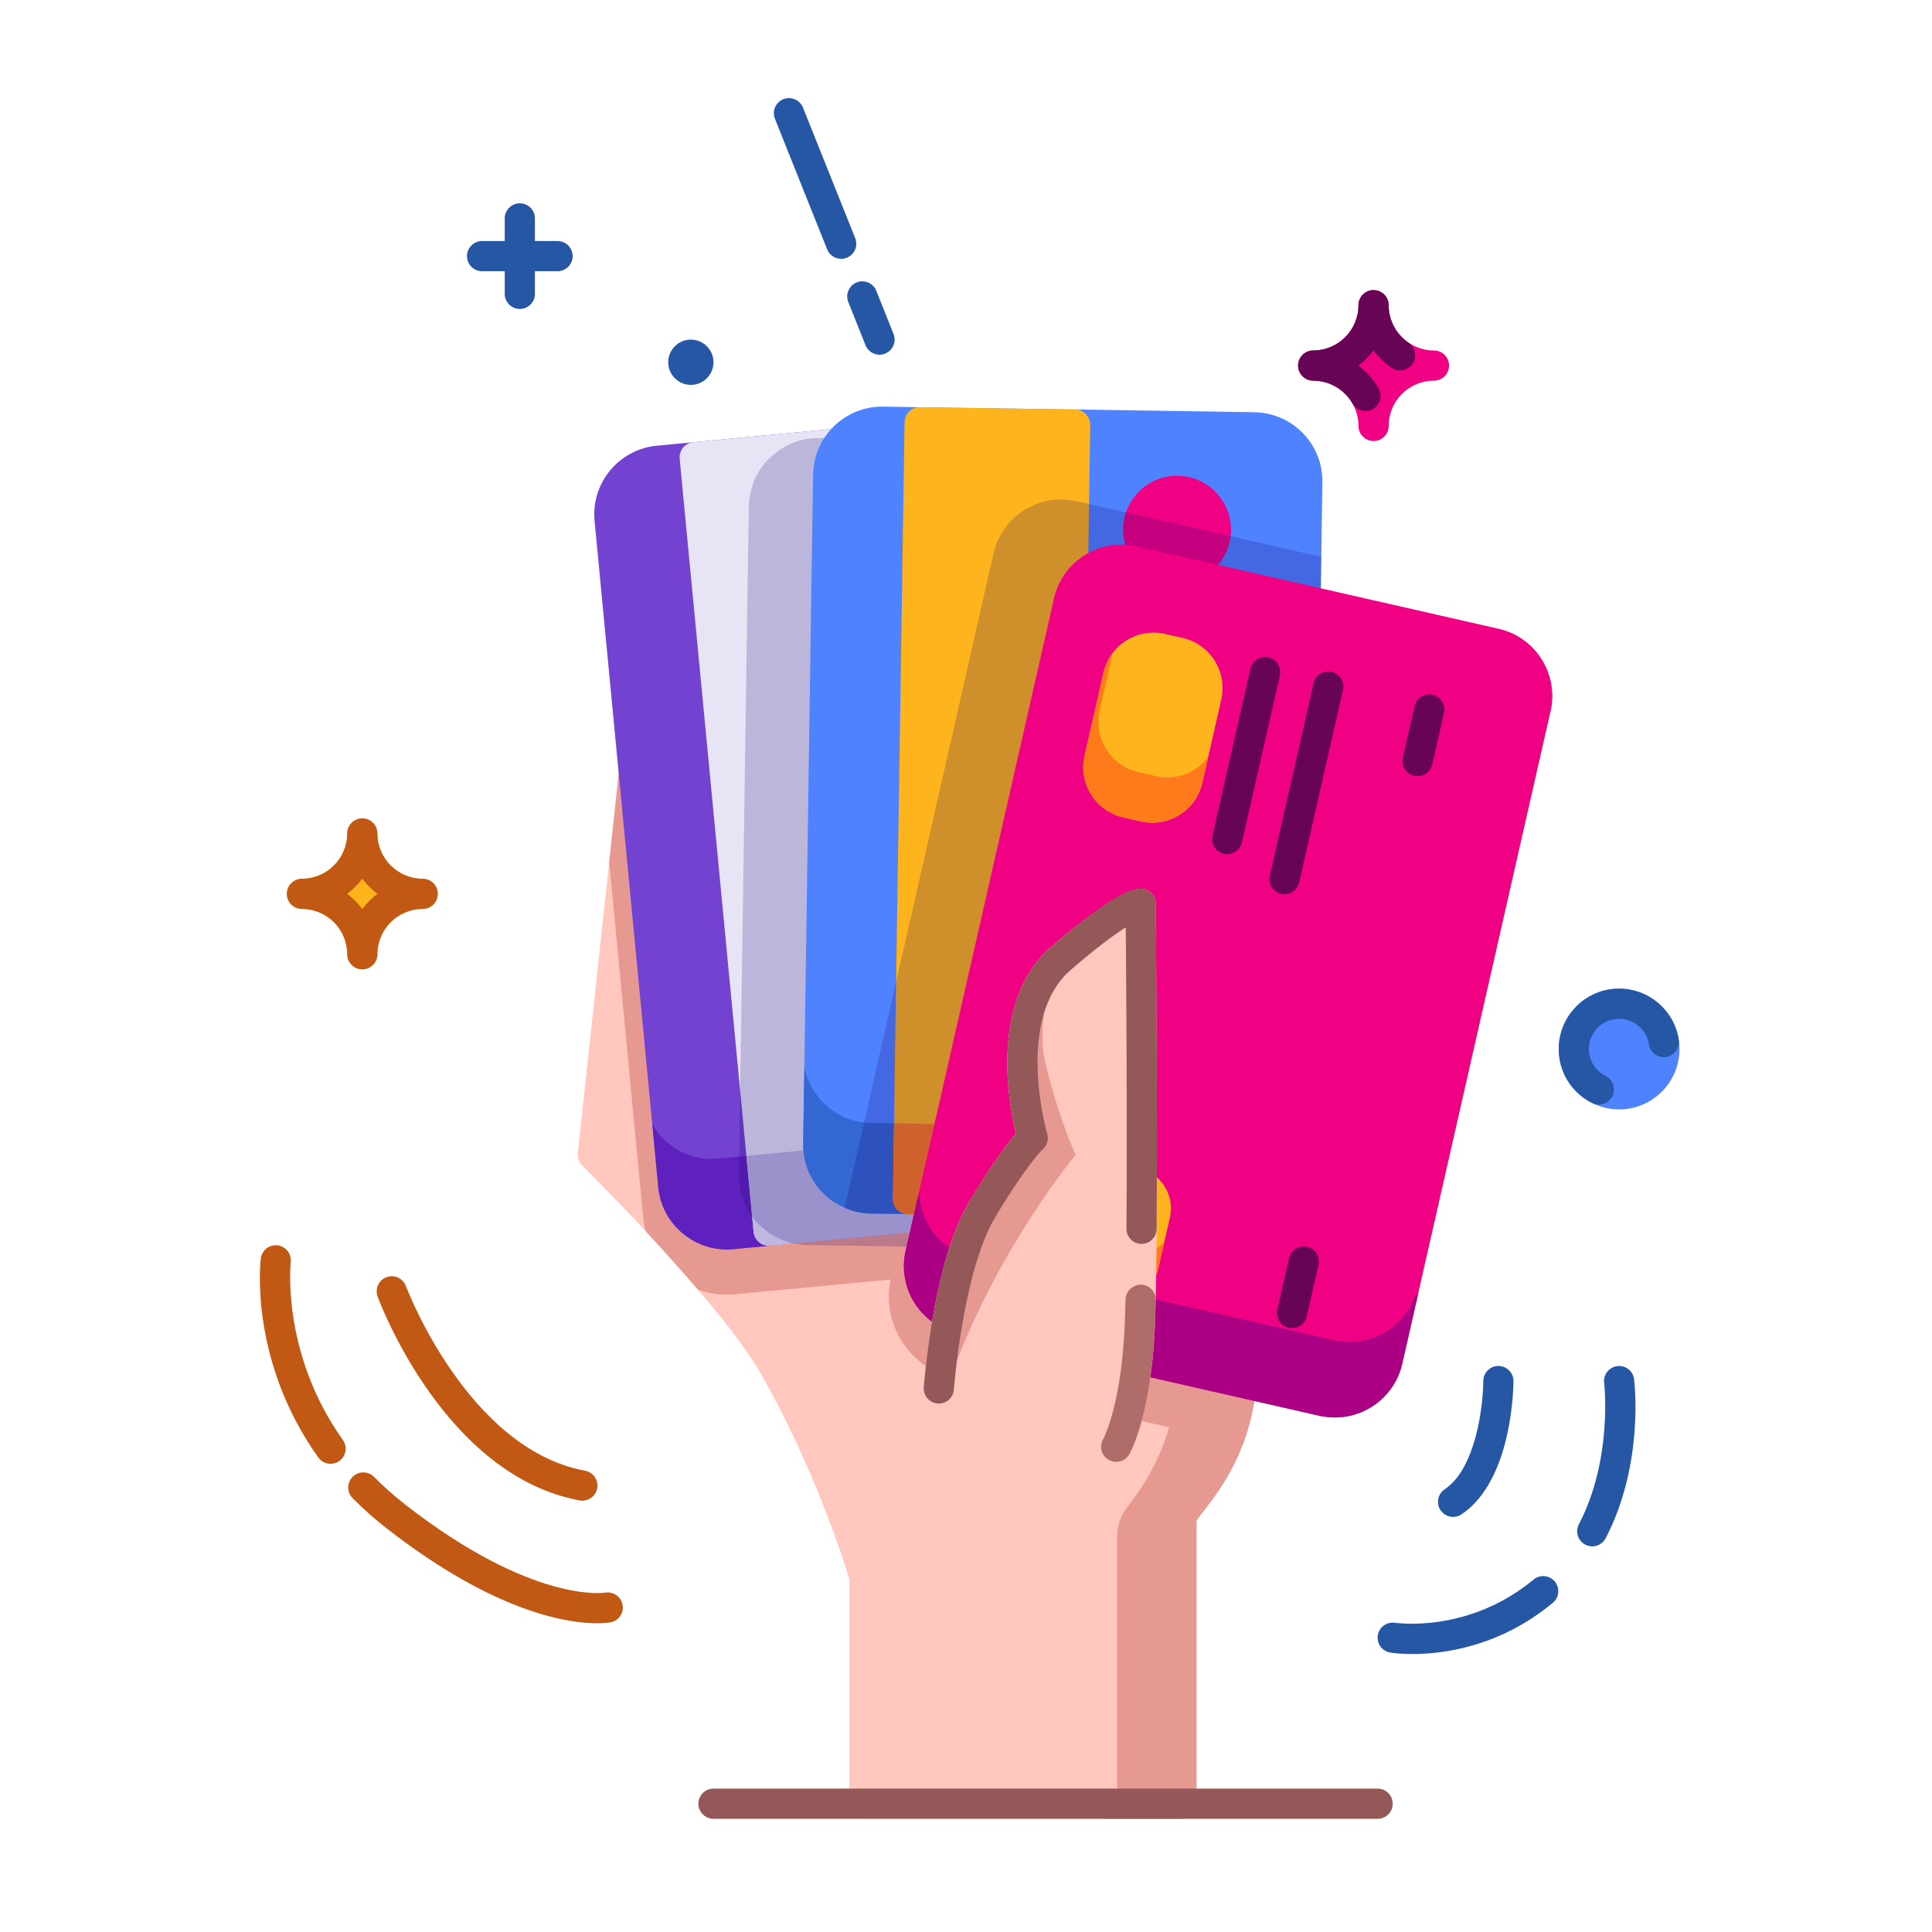 <svg xmlns="http://www.w3.org/2000/svg" id="_x30_6" height="512" viewBox="0 0 512 512" width="512"><g><g><path d="m137.758 81.877c-2.209 0-4-1.791-4-4v-20c0-2.209 1.791-4 4-4s4 1.791 4 4v20c0 2.209-1.791 4-4 4z" fill="#2657a5"></path></g><g><path d="m147.758 71.877h-20c-2.209 0-4-1.791-4-4s1.791-4 4-4h20c2.209 0 4 1.791 4 4s-1.791 4-4 4z" fill="#2657a5"></path></g></g><g><path d="m183.082 102c-3.308 0-6-2.692-6-6s2.692-6 6-6 6 2.692 6 6-2.691 6-6 6z" fill="#2657a5"></path></g><g><path d="m380.014 92.881c-6.617 0-12-5.383-12-12 0-2.209-1.791-4-4-4s-4 1.791-4 4c0 6.617-5.383 12-12 12-2.209 0-4 1.791-4 4s1.791 4 4 4c6.617 0 12 5.383 12 12 0 2.209 1.791 4 4 4s4-1.791 4-4c0-6.617 5.383-12 12-12 2.209 0 4-1.791 4-4s-1.791-4-4-4z" fill="#f00083"></path></g><g><path d="m112.014 232.881c-6.617 0-12-5.383-12-12 0-2.209-1.791-4-4-4s-4 1.791-4 4c0 6.617-5.383 12-12 12-2.209 0-4 1.791-4 4s1.791 4 4 4c6.617 0 12 5.383 12 12 0 2.209 1.791 4 4 4s4-1.791 4-4c0-6.617 5.383-12 12-12 2.209 0 4-1.791 4-4s-1.791-4-4-4z" fill="#feb41c"></path></g><g><path d="m322.962 322.28c-3.44-6.56-6.48-10.44-6.76-10.76-.12-.16-.2-.28-.36-.4l-6.08-5.88c-.04-.04-.08-.04-.08-.04-3.32-2.12-7.08-4.96-10.8-7.88-9.12-7.28-17.8-15.32-17.8-15.32l7.48-39.12c1-9.64 1.32-19.48.16-27.6-1.2-8.4-3.36-15.36-6.44-20.72-1.92-3.36-5.64-5.2-9.48-4.76-3.84.48-6.92 3.12-8 6.84l-2.92 10.24c0-4.76-.24-9.32-.84-13.44-1.24-8.8-3.44-16.28-6.44-22.2-2.12-4.16-6.4-6.44-11-5.8-4.56.6-8.08 3.92-8.96 8.44l-2.68 13.4c-1.88-9.08-4.84-16.4-8.88-21.76-2.08-2.8-5.48-4.08-8.88-3.28-3.4.76-5.92 3.36-6.6 6.76l-4.76 23.88c-.48-3.28-1.16-6.12-2.04-8.36-4.76-11.92-12.2-19.8-17.6-24.36-2.6-2.16-6.16-2.72-9.28-1.48-3.2 1.28-5.4 4.2-5.76 7.6l-6.72 62.2-8.32 77.08c-.16 1.24.28 2.44 1.16 3.28.16.2 7.64 7.6 16.8 17.4 4.44 4.8 9.28 10.16 13.88 15.52 5.12 6 9.92 12 13.48 17.24 1.2 1.76 2.28 3.44 3.16 5 14.4 25.16 22.32 50.64 23.48 54.56v59.44c0 2.2 1.8 4 4 4h84c2.2 0 4-1.8 4-4v-74.92c1.36-2.48 8.04-9.04 12.32-20.4 2.12-5.68 3.68-12.52 3.68-20.68 0-16.8-5.4-30.76-10.12-39.72z" fill="#ffc7be"></path></g><g><path d="m333.082 362c0 8.16-1.56 15-3.68 20.68l-76.52-17.4c-5.8-1.32-10.72-4.84-13.92-9.88-3.08-4.92-4.12-10.68-2.96-16.32l-31.52 3h-.12l-9.6.92c-1.24.12-2.52.16-3.8.04-2.08-.16-4.08-.56-6-1.28-4.6-5.36-9.44-10.72-13.88-15.52-.32-1.08-.48-2.16-.6-3.28l-9.04-94.48 6.72-62.2c.36-3.4 2.56-6.32 5.76-7.6 3.12-1.24 6.68-.68 9.28 1.48 5.4 4.56 12.84 12.44 17.6 24.36.88 2.24 1.56 5.08 2.04 8.36l4.76-23.88c.68-3.4 3.2-6 6.6-6.76 3.4-.8 6.8.48 8.88 3.28 4.04 5.36 7 12.68 8.88 21.76l2.68-13.4c.88-4.52 4.4-7.84 8.96-8.44 4.6-.64 8.88 1.64 11 5.8 3 5.92 5.2 13.4 6.44 22.2.6 4.12.84 8.68.84 13.44l2.92-10.24c1.08-3.72 4.16-6.36 8-6.84 3.84-.44 7.56 1.4 9.48 4.76 3.08 5.36 5.24 12.32 6.44 20.72 1.16 8.12.84 17.96-.16 27.6l-7.48 39.12s17.2 15.92 28.6 23.2c0 0 .04 0 .08.04l6.08 5.88c.16.12.24.24.36.4.68.84 16.88 21.4 16.88 50.48z" fill="#e59991"></path></g><g><g><path d="m316.202 311.52c-.12-.16-.2-.28-.36-.4l-6.08-5.88c-.04-.04-.08-.04-.08-.04-11.4-7.28-28.6-23.2-28.6-23.2l7.48-39.12c1-9.64 1.32-19.48.16-27.6-1.168-8.177-3.246-14.99-6.197-20.29-1.849-3.321-5.414-5.518-9.205-5.241-4.079.298-7.39 3.005-8.518 6.891l-.974 3.415c1.729 4.372 3.046 9.43 3.874 15.225 1.16 8.12.84 17.96-.16 27.6l-7.48 39.12s17.2 15.92 28.6 23.2c0 0 .04 0 .08.04l6.08 5.88c.16.12.24.24.36.4.68.84 16.88 21.4 16.88 50.48 0 19.431-8.824 31.58-13.466 37.613-1.65 2.145-2.534 4.754-2.534 7.461v70.926c0 2.2-1.8 4-4 4h21.02c2.2 0 4-1.8 4-4v-74.92c2.04-3.72 16-16.64 16-41.08 0-29.08-16.2-49.64-16.88-50.48z" fill="#e59991"></path></g></g><g><g><path d="m308.803 301.723-16.888-176.513c-.464-4.861-2.794-9.25-6.559-12.358s-8.515-4.567-13.379-4.099l-97.952 9.37c-10.032.96-17.416 9.905-16.458 19.939l16.888 176.513c.464 4.861 2.794 9.25 6.561 12.359 2.954 2.439 6.514 3.86 10.258 4.134 1.028.075 2.071.064 3.118-.036l97.952-9.37c10.036-.957 17.417-9.902 16.459-19.939z" fill="#7342d1"></path></g><g><path d="m308.802 301.72c.96 10.04-6.44 19-16.44 19.96l-97.96 9.36c-1.04.08-2.08.12-3.12.04-3.76-.28-7.32-1.72-10.28-4.16-3.76-3.08-6.08-7.48-6.56-12.36l-1.56-16.6c1.08 1.88 2.44 3.56 4.12 4.96 2.96 2.44 6.52 3.88 10.28 4.16 1.04.08 2.08.04 3.12-.04l97.96-9.36c9.4-.92 16.52-8.88 16.52-18.2l1.68-1.12z" fill="#5e21bd"></path></g><g><path d="m248.682 321.84c.2 2.16-1.4 4.08-3.56 4.36l-41.08 3.92h-.64c-.8-.08-1.6-.36-2.24-.92-.8-.68-1.32-1.64-1.44-2.68l-1.92-20.2-15.76-164.6-1.92-20.16c-.2-2.2 1.4-4.16 3.6-4.36l41.44-3.96c.88 0 1.76.32 2.48.92.8.68 1.32 1.64 1.44 2.72l1.92 20.16 15.76 164.6z" fill="#e7e4f6"></path></g><g><path d="m263.553 307.164c-2.039 0-3.779-1.549-3.979-3.619l-2.666-27.873c-.209-2.199 1.402-4.152 3.602-4.364 2.186-.211 4.152 1.402 4.364 3.602l2.666 27.873c.209 2.199-1.402 4.152-3.602 4.363-.129.012-.258.018-.385.018zm-5.332-55.746c-2.039 0-3.78-1.549-3.979-3.619l-2.668-27.873c-.209-2.199 1.402-4.152 3.602-4.363 2.188-.215 4.15 1.4 4.364 3.602l2.668 27.873c.209 2.199-1.402 4.152-3.601 4.363-.13.011-.259.017-.386.017zm-5.334-55.744c-2.039 0-3.78-1.549-3.979-3.619l-2.404-25.141c-.209-2.199 1.402-4.152 3.602-4.363 2.193-.221 4.15 1.4 4.363 3.602l2.404 25.14c.209 2.199-1.402 4.152-3.602 4.364-.128.011-.257.017-.384.017z" fill="#3b1577"></path></g><g><path d="m284.049 305.203c-2.039 0-3.779-1.549-3.978-3.619l-13.072-136.631c-.209-2.199 1.402-4.152 3.602-4.363 2.193-.225 4.15 1.4 4.363 3.602l13.072 136.631c.209 2.199-1.402 4.152-3.602 4.363-.129.011-.258.017-.385.017z" fill="#3b1577"></path></g><g><path d="m248.682 321.84c.2 2.16-1.4 4.08-3.56 4.36l-41.08 3.92h-.64c-.8-.08-1.6-.36-2.24-.92-.8-.68-1.32-1.64-1.44-2.68l-1.92-20.2 48.96-4.68z" fill="#bdb7e2"></path></g><g><path d="m269.259 140.608c-.364-3.801-2.184-7.234-5.129-9.663-2.945-2.433-6.667-3.574-10.46-3.206-3.8.364-7.232 2.186-9.663 5.131-2.431 2.946-3.569 6.659-3.205 10.458.363 3.802 2.184 7.234 5.129 9.665 2.31 1.906 5.096 3.018 8.026 3.232.802.059 1.618.05 2.436-.027 7.846-.751 13.619-7.746 12.866-15.59z" fill="#feb41c"></path></g></g><g opacity=".2"><path d="m333.418 136.126c.074-4.883-1.76-9.5-5.16-13.006-3.4-3.504-7.963-5.475-12.844-5.547l-22.732-.341-24.669-.375h-.04l-4.206-.061-33.079-.496-13.663-.205c-4.395-.097-8.399 1.425-11.699 4.111-1.364 1.1-2.616 2.332-3.618 3.776-.202.291-.334.618-.518.92-.435.711-.878 1.418-1.214 2.189-.112.258-.163.539-.263.802-.742 1.94-1.225 4.01-1.26 6.204l-.32 20.4-1.3 88.737-1.024 68.166c-.001.048.012.093.012.141-.009 1.063.091 2.099.257 3.115.055.337.141.662.215.994.165.743.37 1.466.622 2.172.121.339.241.674.382 1.006.345.808.746 1.582 1.2 2.324.102.167.178.346.285.51.572.872 1.232 1.678 1.942 2.437.09.097.152.212.245.308.181.186.4.32.587.497.474.446.967.866 1.487 1.26.4.306.797.605 1.218.875.359.227.741.417 1.116.619 1.02.556 2.079 1.009 3.186 1.36.449.147.883.321 1.348.43.456.106.926.15 1.392.222.478.074.942.19 1.43.228.292.032.585.031.877.032.069.002.134.022.203.023l9.393.141c.003 0 .004.004.007.004h.234l.102.001h.001l25.531.384 15.653.254c.018 0 .06-.014.09-.018l47.376.712c.096.002.189.002.283.002 4.777 0 9.287-1.826 12.722-5.162.342-.332.599-.722.912-1.075.473-.534.974-1.044 1.383-1.632.357-.514.614-1.08.914-1.624.276-.498.597-.966.827-1.491.171-.393.258-.818.401-1.223.652-1.831 1.098-3.762 1.13-5.81l.32-20.84 2.04-136.68.04-2.84.156-11.026z" fill="#14006d"></path></g><g><g><path d="m350.442 127.8-.24 16.88v.04l-.04 2.84-2.04 136.68-.32 20.84c-.16 10.08-8.48 18.16-18.56 18l-47.2-.72h-.08l-17.44-.24-23.96-.36h-.32c-.04 0-.04 0-.08-.04l-9.32-.12c-.36 0-.72 0-1.08-.04-2.08-.16-4.08-.64-5.88-1.48-6.6-2.8-11.16-9.4-11.04-17l.32-20.4 2-136.52.32-20.4c.16-10.08 8.48-18.16 18.56-18l9.6.16 41.36.6h.04l47.4.72c4.88.12 9.44 2.04 12.84 5.56 3.4 3.48 5.24 8.12 5.16 13z" fill="#4f82ff"></path></g><g><path d="m348.122 284.24-.32 20.84c-.16 10.08-8.48 18.16-18.56 18l-47.2-.72h-.08l-17.44-.24-23.96-.36h-.32c-.04 0-.04 0-.08-.04l-9.32-.12c-.36 0-.72 0-1.08-.04-2.08-.16-4.08-.64-5.88-1.48-6.6-2.8-11.16-9.4-11.04-17l.32-20.4c.56 3.12 1.92 5.96 3.88 8.28 2.92 3.56 7.16 6 11.96 6.52.24.04.52.08.76.08.36.04.72.04 1.08.04l6.08.08 4 .08 41.2.6 4 .08 16.56.24 20.6.32 5.96.08c6 .12 11.36-2.72 14.76-7.12 1.68-2.2 2.88-4.76 3.4-7.56z" fill="#3367d1"></path></g><g><path d="m288.922 112.6-.24 16-.08 4.96-2.48 164.88-.32 20c0 1.08-.44 2.08-1.2 2.8-.68.68-1.6 1.08-2.56 1.12h-.08c-.08.04-.16.04-.2.04l-17.24-.28-23.96-.36h-.32c-.04 0-.04 0-.08-.04-2.04-.24-3.56-1.96-3.52-4v-.04l.28-20 .56-37.52 2-132.32.24-16c.04-1.04.48-2.08 1.24-2.8.72-.72 1.68-1.12 2.68-1.12l41.36.6h.04c2.24.16 3.88 1.84 3.88 4.08z" fill="#feb41c"></path></g><g><path d="m286.122 298.44-.32 20c0 1.08-.44 2.08-1.2 2.8-.68.68-1.6 1.08-2.56 1.12h-.08l-17.44-.24-23.96-.36h-.32c-.04 0-.04 0-.08-.04-2.04-.24-3.56-1.96-3.52-4v-.04l.28-20 4 .08 41.2.6z" fill="#fe7b1c"></path></g><g><path d="m302.657 305.535c-.022 0-.041 0-.063 0-2.209-.033-3.972-1.852-3.939-4.06l.42-27.996c.035-2.209 1.914-3.951 4.061-3.939 2.209.033 3.972 1.852 3.939 4.06l-.42 27.996c-.034 2.187-1.819 3.939-3.998 3.939zm.841-55.994c-.022 0-.041 0-.062 0-2.209-.033-3.973-1.852-3.94-4.061l.42-27.996c.033-2.209 1.873-3.787 4.06-3.94 2.209.033 3.973 1.852 3.94 4.061l-.42 27.996c-.033 2.188-1.818 3.94-3.998 3.94zm.842-55.994c-.022 0-.041 0-.063 0-2.209-.033-3.972-1.852-3.939-4.06l.379-25.25c.033-2.209 1.873-3.969 4.06-3.94 2.209.033 3.973 1.852 3.94 4.061l-.379 25.25c-.033 2.187-1.818 3.939-3.998 3.939z" fill="#2657a5"></path></g><g><path d="m323.242 305.844c-.021 0-.041 0-.062 0-2.209-.033-3.973-1.852-3.939-4.06l2.062-137.238c.033-2.207 1.898-3.877 4.06-3.939 2.209.033 3.973 1.852 3.94 4.06l-2.062 137.238c-.034 2.187-1.819 3.939-3.999 3.939z" fill="#2657a5"></path></g><g><path d="m326.242 140.6c-.08 3.8-1.6 7.4-4.36 10.04-2.72 2.64-6.32 4.08-10.16 4.04-.28 0-.56-.04-.84-.04-3.52-.24-6.72-1.76-9.2-4.32-2.64-2.72-4.08-6.32-4.04-10.16 0-.72.08-1.4.2-2.08.48-3 1.92-5.76 4.16-7.96 2.68-2.6 6.24-4.04 10-4.04h.16c3.84.08 7.36 1.6 10.04 4.36 2.04 2.12 3.4 4.8 3.84 7.68.16.8.2 1.64.2 2.48z" fill="#f00083"></path></g></g><g opacity=".2"><path d="m350.162 147.56-2.04 136.68-.32 20.84c-.16 10.08-8.48 18.16-18.56 18l-47.2-.72h-.08c-.08.04-.16.04-.2.04l-17.24-.28-23.96-.36h-.32c-.04 0-.04 0-.08-.04l-9.32-.12c-.36 0-.72 0-1.08-.04-2.08-.16-4.08-.64-5.88-1.48l.12-.6.76-3.4 4.24-18.6 8.48-37.32 4.32-18.88 21.52-94.72c.28-1.16.64-2.32 1.12-3.4.16-.32.36-.6.52-.92 1.48-2.84 3.64-5.32 6.44-7.08.72-.48 1.52-.8 2.32-1.16.32-.16.68-.36 1.04-.48 1.08-.4 2.16-.72 3.28-.92 2.16-.36 4.36-.32 6.56.12.2 0 .4.04.6.08l3.4.76 9.8 2.24 3.92.88 5.8 1.32 13.24 3 .84.2 2.28.52.36.08 1.32.28 20 4.6z" fill="#14006d"></path></g><g><g><path d="m410.922 188.52-.2.8-39.12 172.08c-1.92 8.48-9.48 14.24-17.84 14.24-1.32 0-2.68-.16-4.04-.44l-95.96-21.84c-9.84-2.24-16-12.04-13.76-21.88l38.48-169.2.84-3.72c1.08-4.76 3.96-8.8 8.08-11.4s9.04-3.44 13.8-2.36l95.96 21.84c9.8 2.2 16 12.04 13.76 21.88z" fill="#f00083"></path></g><g><path d="m301.83 309.566-9.965-2.266c-2.838-.644-5.756-.15-8.225 1.404-2.463 1.551-4.176 3.97-4.82 6.808l-3.131 13.764c-.645 2.84-.147 5.76 1.404 8.223 1.551 2.465 3.971 4.178 6.809 4.822l9.963 2.266c.81.184 1.621.273 2.418.273 4.974 0 9.48-3.436 10.629-8.486l3.129-13.762c1.334-5.858-2.35-11.712-8.211-13.046z" fill="#feb41c"></path></g><g><path d="m313.393 169.051-4.652-1.057c-7.328-1.67-14.639 2.942-16.307 10.266l-5.016 22.061c-1.666 7.324 2.938 14.638 10.266 16.306l4.65 1.057c1.012.23 2.035.344 3.049.344 2.537 0 5.029-.713 7.23-2.098 3.078-1.938 5.219-4.961 6.027-8.51l5.016-22.062c1.667-7.325-2.937-14.639-10.263-16.307z" fill="#feb41c"></path></g><g><path d="m325.219 226.363c-.295 0-.592-.031-.891-.1-2.154-.49-3.504-2.633-3.014-4.787l10.059-44.234c.49-2.152 2.642-3.504 4.787-3.014 2.154.49 3.504 2.633 3.014 4.787l-10.058 44.234c-.423 1.857-2.071 3.114-3.897 3.114z" fill="#680455"></path></g><g><path d="m375.722 343.32-4.12 18.08c-1.92 8.48-9.48 14.24-17.84 14.24-1.32 0-2.68-.16-4.04-.44l-95.96-21.84c-9.84-2.24-16-12.04-13.76-21.88l3.6-15.76c.08 8.28 5.76 15.72 14.16 17.64l95.96 21.84c1.36.28 2.72.44 4.04.44 7.84 0 15-5.08 17.4-12.72z" fill="#ab0083"></path></g><g><path d="m316.613 203.93c-2.201 1.385-4.693 2.098-7.23 2.098-1.014 0-2.037-.113-3.049-.344l-4.65-1.057c-7.328-1.668-11.932-8.982-10.266-16.306l3.468-15.252c-1.14 1.499-2.008 3.238-2.452 5.191l-5.016 22.061c-1.666 7.324 2.938 14.638 10.266 16.306l4.65 1.057c1.012.23 2.035.344 3.049.344 2.537 0 5.029-.713 7.23-2.098 3.078-1.938 5.219-4.961 6.027-8.51l1.548-6.807c-.979 1.291-2.164 2.429-3.575 3.317z" fill="#fe7b1c"></path></g><g><path d="m340.403 236.973c-.295 0-.592-.031-.891-.1-2.154-.49-3.504-2.633-3.014-4.787l11.606-51.039c.49-2.152 2.642-3.502 4.787-3.014 2.154.49 3.504 2.633 3.014 4.787l-11.606 51.039c-.422 1.856-2.07 3.114-3.896 3.114z" fill="#680455"></path></g><g fill="#680455"><path d="m342.41 351.945c-.295 0-.592-.031-.89-.1-2.154-.49-3.504-2.633-3.014-4.787l3.105-13.652c.49-2.154 2.645-3.494 4.787-3.014 2.154.49 3.504 2.633 3.014 4.787l-3.105 13.652c-.422 1.857-2.07 3.114-3.897 3.114z"></path><path d="m375.672 205.672c-.293 0-.592-.031-.891-.1-2.154-.49-3.504-2.633-3.014-4.787l3.104-13.652c.488-2.152 2.623-3.504 4.787-3.014 2.154.49 3.504 2.633 3.014 4.787l-3.104 13.652c-.421 1.856-2.07 3.114-3.896 3.114z"></path></g><g><path d="m300.283 332.861c-.797 0-1.608-.09-2.418-.273l-9.963-2.266c-2.838-.645-5.258-2.358-6.809-4.822-1.551-2.463-2.049-5.383-1.404-8.223l1.436-6.316c-1.098 1.31-1.916 2.839-2.306 4.553l-3.131 13.764c-.645 2.84-.147 5.76 1.404 8.223 1.551 2.465 3.971 4.178 6.809 4.822l9.963 2.266c.81.184 1.621.273 2.418.273 4.974 0 9.48-3.436 10.629-8.486l1.685-7.409c-2.043 2.416-5.069 3.894-8.313 3.894z" fill="#fe7b1c"></path></g></g><g><path d="m365.082 482h-176c-2.209 0-4-1.791-4-4s1.791-4 4-4h176c2.209 0 4 1.791 4 4s-1.791 4-4 4z" fill="#935857"></path></g><g><circle cx="429.082" cy="278" fill="#4f82ff" r="16"></circle></g><g><path d="m154.326 397.695c-.242 0-.488-.021-.734-.066-35.656-6.625-52.808-52.092-53.521-54.023-.766-2.072.295-4.369 2.365-5.135 2.072-.77 4.371.293 5.138 2.363.16.43 16.315 43.139 47.479 48.928 2.172.404 3.605 2.492 3.203 4.664-.359 1.926-2.039 3.269-3.93 3.269z" fill="#c15914"></path></g><g><path d="m158.242 430.186c-7.613 0-26.89-2.688-55.615-25.027-3.303-2.568-6.396-5.311-9.195-8.152-1.551-1.572-1.531-4.106.043-5.656 1.574-1.549 4.106-1.531 5.656.043 2.553 2.59 5.381 5.098 8.406 7.449 33.686 26.2 52.609 23.25 52.806 23.227 2.156-.375 4.242 1.045 4.647 3.199.402 2.152-.977 4.224-3.123 4.654-.199.04-1.427.263-3.625.263z" fill="#c15914"></path></g><g><path d="m87.606 387.92c-1.25 0-2.482-.584-3.262-1.68-18.291-25.69-15.365-51.633-15.232-52.725.268-2.195 2.27-3.756 4.455-3.486 2.193.268 3.754 2.264 3.486 4.455-.028.23-2.612 24.053 13.806 47.115 1.281 1.801.862 4.297-.937 5.578-.703.503-1.514.743-2.316.743z" fill="#c15914"></path></g><g><path d="m385.086 402c-1.293 0-2.561-.625-3.332-1.781-1.225-1.838-.729-4.322 1.109-5.547 8.383-5.588 10.219-22.592 10.219-28.672 0-2.209 1.791-4 4-4s4 1.791 4 4c0 1.066-.156 26.246-13.781 35.328-.682.455-1.453.672-2.215.672z" fill="#2657a5"></path></g><g><path d="m374.356 438.336c-3.471 0-5.654-.344-5.932-.391-2.18-.363-3.65-2.426-3.287-4.604.365-2.176 2.416-3.621 4.596-3.289.358.049 19.449 2.842 36.676-11.451 1.705-1.404 4.223-1.176 5.633.524 1.41 1.701 1.176 4.222-.523 5.633-14.13 11.724-29.109 13.578-37.163 13.578z" fill="#2657a5"></path></g><g><path d="m421.959 409.801c-.623 0-1.256-.146-1.848-.455-1.959-1.023-2.717-3.439-1.693-5.396 9.035-17.295 6.719-37.258 6.695-37.457-.27-2.191 1.287-4.187 3.478-4.459 2.166-.293 4.188 1.279 4.459 3.471.115.912 2.678 22.584-7.543 42.148-.712 1.367-2.104 2.148-3.548 2.148z" fill="#2657a5"></path></g><g><path d="m222.924 68.602c-1.588 0-3.09-.953-3.717-2.516l-13.84-34.6c-.82-2.053.178-4.379 2.228-5.201 2.059-.816 4.379.18 5.201 2.228l13.84 34.6c.82 2.053-.178 4.379-2.229 5.201-.487.194-.989.288-1.483.288z" fill="#2657a5"></path></g><g><path d="m233.084 94.002c-1.59 0-3.094-.955-3.717-2.522l-4.56-11.439c-.818-2.051.182-4.379 2.234-5.196 2.053-.824 4.379.184 5.196 2.234l4.56 11.44c.818 2.051-.182 4.379-2.234 5.195-.485.196-.987.288-1.479.288z" fill="#2657a5"></path></g><g><path d="m306.602 303.12c0 22.56-.16 44.44-.8 52.96 0 .2-.04.4-.04.56-.2 2.48-.44 4.72-.72 6.84-1.92 15.28-5.64 21.68-5.8 21.96-.76 1.28-2.08 1.96-3.44 1.96-.72 0-1.4-.16-2.04-.56-1.64-.96-2.28-2.92-1.72-4.64l-39.52-13.04c-.56 1.72-2.16 2.88-4.04 2.76-2.2-.16-3.84-2.04-3.68-4.28.04-.72.76-10.2 2.92-21.32 0 0 0 0 0-.04 1.84-9.56 4.68-20.28 9.08-27.68 6.2-10.4 10.28-15.68 12.44-18.16-1.92-8.08-7-35.4 9.32-49.48.72-.6 1.44-1.24 2.2-1.92 8-6.72 17.6-13.76 21.8-13.52 2.08.16 3.68 1.84 3.72 3.92 0 .76.04 4.92.08 11.24.12 12.24.24 32.6.24 52.44z" fill="#ffc7be"></path></g><g><path d="m285.082 306s-20 24-32 56c-3.881 10.349-6-1.8-5.36-15.68 0 0 0 0 0-.04 1.84-9.56 4.68-20.28 9.08-27.68 6.2-10.4 10.28-15.68 12.44-18.16-1.92-8.08-7-35.4 9.32-49.48.72-.6 1.44-1.24 2.2-1.92-2.96 11.8-6 23.72-3.68 32.96 4 16 8 24 8 24z" fill="#e59991"></path></g><g><path d="m295.799 387.4c-.693 0-1.398-.18-2.037-.56-1.89-1.121-2.52-3.557-1.416-5.451.104-.186 4.145-7.602 5.467-25.916.192-2.5.35-6.238.471-11.131.055-2.207 1.973-3.908 4.096-3.9 2.209.052 3.955 1.888 3.9 4.096-.123 5.031-.287 8.91-.488 11.527-1.49 20.648-6.344 29.031-6.549 29.377-.749 1.259-2.079 1.958-3.444 1.958z" fill="#af6c68"></path></g><g><path d="m248.807 371.961c-.098 0-.196-.004-.295-.012-2.203-.16-3.859-2.074-3.699-4.277.098-1.342 2.496-33.045 11.988-49.07 6.195-10.391 10.283-15.668 12.449-18.143-1.945-8.096-6.99-35.404 9.297-49.484 8.385-7.252 19.326-15.961 24.053-15.442 2.064.164 3.66 1.875 3.682 3.945.006.508.518 51.121.24 86.194-.018 2.199-1.805 3.969-4 3.969-.01 0-.022 0-.031 0-2.209-.018-3.986-1.822-3.969-4.032.22-27.738-.057-65.238-.184-79.857-2.926 1.857-7.555 5.219-14.561 11.273-14.998 12.967-6.348 43.143-6.258 43.448.443 1.508-.039 3.135-1.23 4.16.002 0-4.119 3.814-12.612 18.057-8.525 14.392-10.863 45.252-10.885 45.562-.153 2.104-1.909 3.709-3.985 3.709z" fill="#935857"></path></g><g><path d="m361.887 108.92c-1.385 0-2.73-.719-3.471-2.006-2.141-3.721-6.131-6.033-10.414-6.033-2.209 0-4-1.791-4-4s1.791-4 4-4c6.617 0 12-5.383 12-12 0-2.209 1.791-4 4-4s4 1.791 4 4c0 3.994 1.976 7.721 5.289 9.971 1.826 1.242 2.303 3.728 1.061 5.557-1.238 1.83-3.725 2.3-5.557 1.06-1.871-1.272-3.486-2.826-4.803-4.588-1.138 1.516-2.488 2.863-4.004 4.002 2.148 1.606 3.984 3.648 5.361 6.043 1.102 1.914.443 4.36-1.473 5.461-.628.361-1.313.533-1.989.533z" fill="#680455"></path></g><g><path d="m96.014 256.881c-2.209 0-4-1.791-4-4 0-6.617-5.383-12-12-12-2.209 0-4-1.791-4-4s1.791-4 4-4c6.617 0 12-5.383 12-12 0-2.209 1.791-4 4-4s4 1.791 4 4c0 6.617 5.383 12 12 12 2.209 0 4 1.791 4 4s-1.791 4-4 4c-6.617 0-12 5.383-12 12 0 2.209-1.791 4-4 4zm-4.012-20c1.518 1.141 2.871 2.494 4.012 4.012 1.141-1.517 2.494-2.871 4.012-4.012-1.518-1.14-2.871-2.494-4.012-4.012-1.141 1.518-2.494 2.871-4.012 4.012z" fill="#c15914"></path></g><g><path d="m423.719 292.721c-.596 0-1.201-.133-1.772-.416-5.469-2.707-8.865-8.188-8.865-14.305 0-8.822 7.178-16 16-16 7.877 0 14.668 5.84 15.799 13.584.318 2.186-1.195 4.215-3.381 4.535-2.201.305-4.217-1.195-4.537-3.383-.558-3.84-3.947-6.736-7.881-6.736-4.412 0-8 3.588-8 8 0 3.053 1.692 5.787 4.416 7.137 1.978.978 2.789 3.379 1.809 5.359-.698 1.408-2.114 2.225-3.588 2.225z" fill="#2657a5"></path></g></svg>